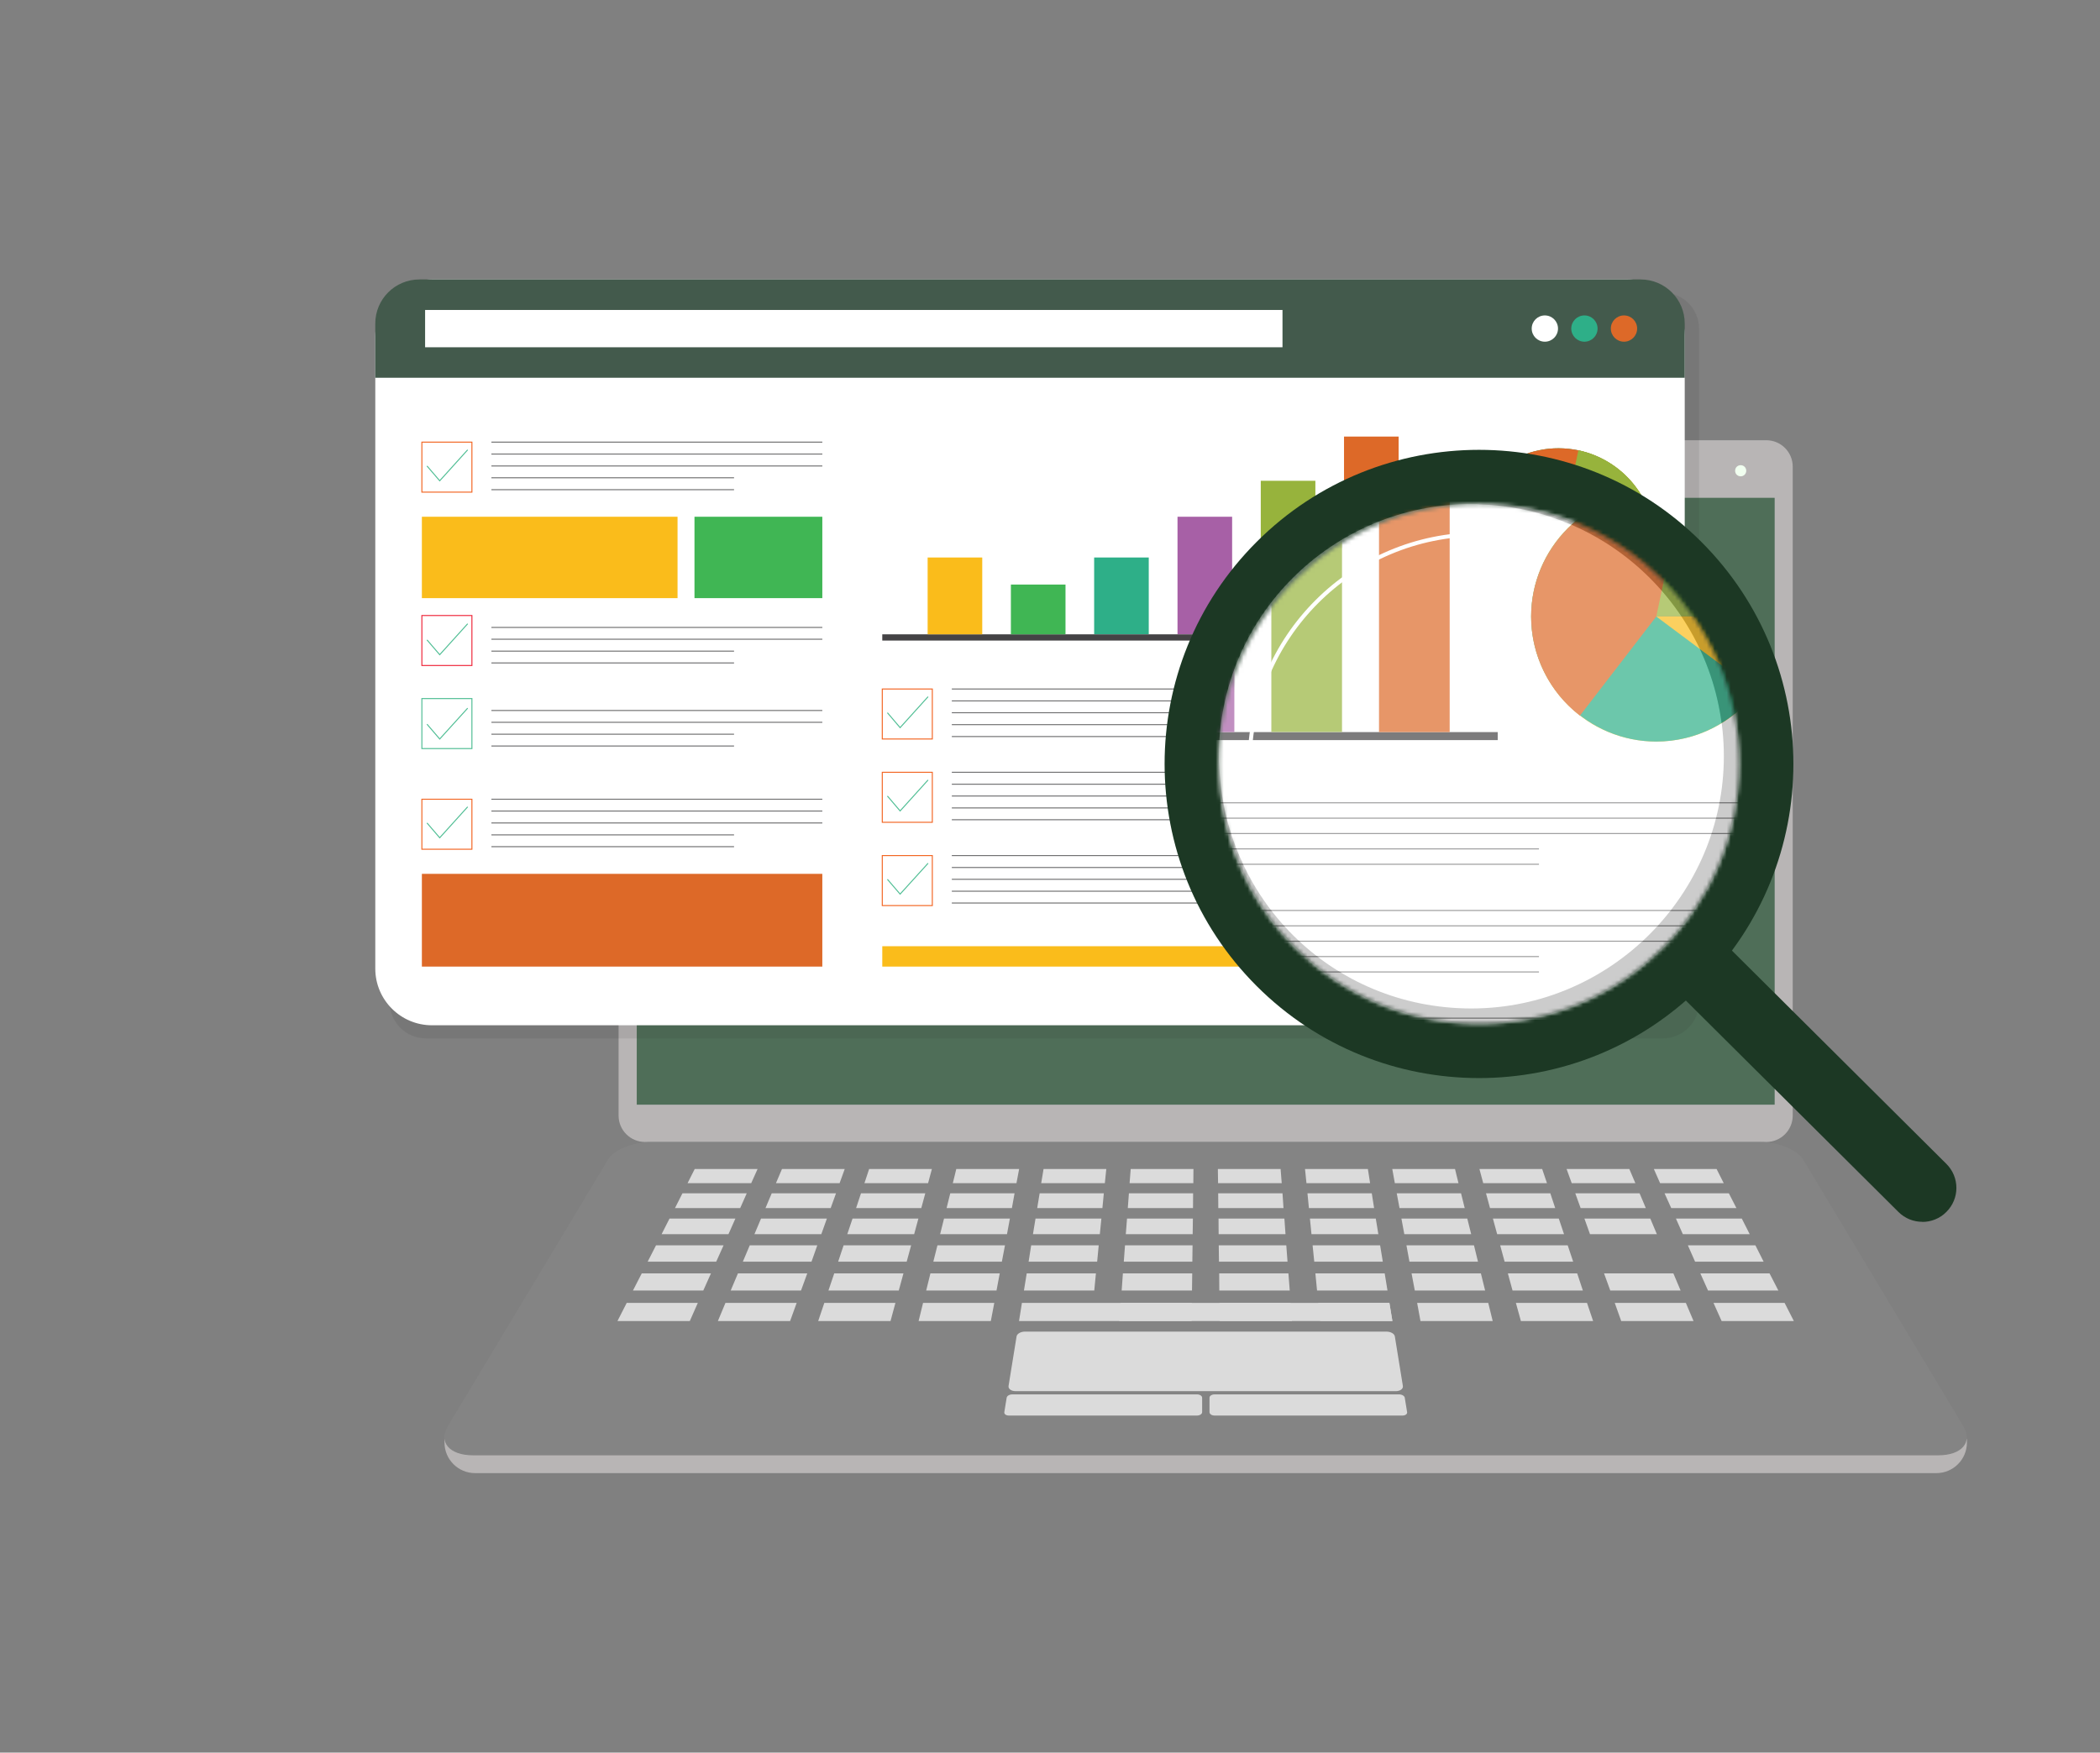 <svg xmlns="http://www.w3.org/2000/svg" fill="none" viewBox="0 0 526 439" height="439" width="526">
<rect x="0" y="0" width="526" height="439" fill="#808080" stroke="none"/>
<path fill="#B8B5B5" d="M442.419 110.275H161.557C157.904 110.275 154.941 113.235 154.941 116.886V279.439C154.941 283.09 157.904 286.049 161.557 286.049H442.419C446.073 286.049 449.035 283.09 449.035 279.439V116.886C449.035 113.235 446.073 110.275 442.419 110.275Z"></path>
<path fill="#4F6E58" d="M444.512 124.695H159.491V276.706H444.512V124.695Z"></path>
<path fill="#B8B5B5" d="M111.336 360.492V361.357C111.336 365.568 114.77 368.999 118.985 368.999H485.018C489.233 368.999 492.667 365.568 492.667 361.357V360.492H111.336Z"></path>
<path fill="#848484" d="M485.521 364.537H118.455C112.565 364.537 109.773 361.218 112.174 357.257L152.317 290.428C153.769 288.002 158.542 286.077 163.009 286.077H440.939C445.406 286.077 450.179 288.002 451.631 290.428L491.774 357.257C494.175 361.246 491.383 364.537 485.493 364.537H485.521Z"></path>
<path fill="#DBDBDB" d="M188.161 296.368H172.221L174.007 292.826H189.752L188.161 296.368Z"></path>
<path fill="#DBDBDB" d="M210.297 296.368H194.357L195.865 292.826H211.582L210.297 296.368Z"></path>
<path fill="#DBDBDB" d="M232.463 296.368H216.523L217.696 292.826H233.413L232.463 296.368Z"></path>
<path fill="#DBDBDB" d="M254.6 296.368H238.66L239.526 292.826H255.27L254.6 296.368Z"></path>
<path fill="#DBDBDB" d="M276.738 296.368H260.798L261.384 292.826H277.101L276.738 296.368Z"></path>
<path fill="#DBDBDB" d="M298.902 296.368H282.935L283.214 292.826H298.93L298.902 296.368Z"></path>
<path fill="#DBDBDB" d="M321.041 296.368H305.101L305.045 292.826H320.762L321.041 296.368Z"></path>
<path fill="#DBDBDB" d="M343.178 296.368H327.238L326.875 292.826H342.62L343.178 296.368Z"></path>
<path fill="#DBDBDB" d="M365.314 296.368H349.374L348.732 292.826H364.449L365.314 296.368Z"></path>
<path fill="#DBDBDB" d="M387.48 296.368H371.513L370.563 292.826H386.28L387.48 296.368Z"></path>
<path fill="#DBDBDB" d="M409.618 296.368H393.678L392.394 292.826H408.11L409.618 296.368Z"></path>
<path fill="#DBDBDB" d="M431.754 296.368H415.814L414.251 292.826H429.968L431.754 296.368Z"></path>
<path fill="#DBDBDB" d="M185.396 302.617H169.065L170.936 298.907H187.043L185.396 302.617Z"></path>
<path fill="#DBDBDB" d="M208.064 302.617H191.733L193.297 298.907H209.404L208.064 302.617Z"></path>
<path fill="#DBDBDB" d="M230.76 302.617H214.429L215.657 298.907H231.764L230.76 302.617Z"></path>
<path fill="#DBDBDB" d="M253.455 302.617H237.097L238.018 298.907H254.125L253.455 302.617Z"></path>
<path fill="#DBDBDB" d="M276.123 302.617H259.792L260.406 298.907H276.486L276.123 302.617Z"></path>
<path fill="#DBDBDB" d="M298.818 302.617H282.487L282.766 298.907H298.846L298.818 302.617Z"></path>
<path fill="#DBDBDB" d="M321.487 302.617H305.156L305.128 298.907H321.235L321.487 302.617Z"></path>
<path fill="#DBDBDB" d="M344.182 302.617H327.851L327.488 298.907H343.596L344.182 302.617Z"></path>
<path fill="#DBDBDB" d="M366.877 302.617H350.547L349.849 298.907H365.956L366.877 302.617Z"></path>
<path fill="#DBDBDB" d="M389.545 302.617H373.214L372.209 298.907H388.316L389.545 302.617Z"></path>
<path fill="#DBDBDB" d="M412.241 302.617H395.91L394.57 298.907H410.678L412.241 302.617Z"></path>
<path fill="#DBDBDB" d="M434.936 302.617H418.606L416.931 298.907H433.038L434.936 302.617Z"></path>
<path fill="#DBDBDB" d="M182.466 309.143H165.717L167.699 305.238H184.197L182.466 309.143Z"></path>
<path fill="#DBDBDB" d="M205.72 309.143H188.971L190.618 305.238H207.116L205.72 309.143Z"></path>
<path fill="#DBDBDB" d="M228.974 309.143H212.225L213.537 305.238H230.035L228.974 309.143Z"></path>
<path fill="#DBDBDB" d="M252.228 309.143H235.479L236.456 305.238H252.954L252.228 309.143Z"></path>
<path fill="#DBDBDB" d="M275.482 309.143H258.732L259.374 305.238H275.873L275.482 309.143Z"></path>
<path fill="#DBDBDB" d="M298.736 309.143H281.986L282.293 305.238H298.792L298.736 309.143Z"></path>
<path fill="#DBDBDB" d="M321.989 309.143H305.24L305.212 305.238H321.71L321.989 309.143Z"></path>
<path fill="#DBDBDB" d="M345.244 309.143H328.494L328.104 305.238H344.602L345.244 309.143Z"></path>
<path fill="#DBDBDB" d="M368.498 309.143H351.748L351.022 305.238H367.521L368.498 309.143Z"></path>
<path fill="#DBDBDB" d="M391.752 309.143H375.002L373.941 305.238H390.44L391.752 309.143Z"></path>
<path fill="#DBDBDB" d="M415.006 309.143H398.256L396.86 305.238H413.359L415.006 309.143Z"></path>
<path fill="#DBDBDB" d="M438.26 309.143H421.51L419.779 305.238H436.278L438.26 309.143Z"></path>
<path fill="#DBDBDB" d="M179.396 316.033H162.228L164.321 311.933H181.238L179.396 316.033Z"></path>
<path fill="#DBDBDB" d="M203.264 316.033H186.067L187.798 311.933H204.715L203.264 316.033Z"></path>
<path fill="#DBDBDB" d="M227.104 316.033H209.936L211.303 311.933H228.22L227.104 316.033Z"></path>
<path fill="#DBDBDB" d="M250.944 316.033H233.775L234.808 311.933H251.725L250.944 316.033Z"></path>
<path fill="#DBDBDB" d="M274.812 316.033H257.644L258.286 311.933H275.203L274.812 316.033Z"></path>
<path fill="#DBDBDB" d="M298.652 316.033H281.483L281.79 311.933H298.707L298.652 316.033Z"></path>
<path fill="#DBDBDB" d="M322.492 316.033H305.323L305.268 311.933H322.185L322.492 316.033Z"></path>
<path fill="#DBDBDB" d="M346.359 316.033H329.191L328.772 311.933H345.689L346.359 316.033Z"></path>
<path fill="#DBDBDB" d="M370.2 316.033H353.032L352.278 311.933H369.195L370.2 316.033Z"></path>
<path fill="#DBDBDB" d="M394.041 316.033H376.872L375.756 311.933H392.673L394.041 316.033Z"></path>
<path fill="#DBDBDB" d="M441.748 316.033H424.58L422.766 311.933H439.683L441.748 316.033Z"></path>
<path fill="#DBDBDB" d="M176.157 323.256H158.542L160.747 318.961H178.083L176.157 323.256Z"></path>
<path fill="#DBDBDB" d="M200.639 323.256H183.024L184.839 318.961H202.203L200.639 323.256Z"></path>
<path fill="#DBDBDB" d="M225.122 323.256H207.507L208.958 318.961H226.294L225.122 323.256Z"></path>
<path fill="#DBDBDB" d="M249.603 323.256H231.988L233.049 318.961H250.413L249.603 323.256Z"></path>
<path fill="#DBDBDB" d="M274.087 323.256H256.472L257.17 318.961H274.505L274.087 323.256Z"></path>
<path fill="#DBDBDB" d="M299.825 354.58H252.702C251.977 354.58 251.474 354.189 251.558 353.715L252.144 350.117C252.228 349.643 252.842 349.28 253.54 349.28H299.852C300.55 349.28 301.109 349.671 301.109 350.117V353.715C301.109 354.189 300.522 354.58 299.797 354.58H299.825Z"></path>
<path fill="#DBDBDB" d="M351.301 354.58H304.235C303.509 354.58 302.951 354.189 302.951 353.715V350.117C302.951 349.643 303.51 349.28 304.207 349.28H350.464C351.162 349.28 351.804 349.671 351.86 350.117L352.446 353.715C352.53 354.189 351.999 354.58 351.301 354.58Z"></path>
<path fill="#DBDBDB" d="M298.568 323.256H280.953L281.26 318.961H298.624L298.568 323.256Z"></path>
<path fill="#DBDBDB" d="M323.051 323.256H305.408L305.38 318.961H322.716L323.051 323.256Z"></path>
<path fill="#DBDBDB" d="M347.532 323.256H329.889L329.471 318.961H346.834L347.532 323.256Z"></path>
<path fill="#DBDBDB" d="M371.987 323.256H354.372L353.562 318.961H370.926L371.987 323.256Z"></path>
<path fill="#DBDBDB" d="M396.469 323.256H378.854L377.682 318.961H395.045L396.469 323.256Z"></path>
<path fill="#DBDBDB" d="M420.952 323.256H403.337L401.773 318.961H419.137L420.952 323.256Z"></path>
<path fill="#DBDBDB" d="M445.434 323.256H427.819L425.893 318.961H443.228L445.434 323.256Z"></path>
<path fill="#DBDBDB" d="M172.78 330.9H154.662L156.979 326.354H174.789L172.78 330.9Z"></path>
<path fill="#DBDBDB" d="M197.903 330.9H179.813L181.712 326.354H199.55L197.903 330.9Z"></path>
<path fill="#DBDBDB" d="M223.056 330.9H204.938L206.474 326.354H224.284L223.056 330.9Z"></path>
<path fill="#DBDBDB" d="M248.179 330.9H230.09L231.206 326.354H249.045L248.179 330.9Z"></path>
<path fill="#DBDBDB" d="M348.761 330.9H255.243L255.969 326.354H348.008L348.761 330.9Z"></path>
<path fill="#DBDBDB" d="M349.599 348.471H254.406C253.289 348.471 252.507 347.885 252.619 347.16L254.629 334.748C254.741 334.079 255.69 333.549 256.723 333.549H347.282C348.343 333.549 349.264 334.079 349.375 334.748L351.385 347.16C351.497 347.885 350.715 348.471 349.599 348.471Z"></path>
<path fill="#DBDBDB" d="M298.485 330.9H280.367L280.702 326.354H298.54L298.485 330.9Z"></path>
<path fill="#DBDBDB" d="M323.608 330.9H305.519L305.463 326.354H323.273L323.608 330.9Z"></path>
<path fill="#DBDBDB" d="M348.76 330.9H330.643L330.196 326.354H348.007L348.76 330.9Z"></path>
<path fill="#DBDBDB" d="M373.885 330.9H355.795L354.958 326.354H372.768L373.885 330.9Z"></path>
<path fill="#DBDBDB" d="M399.038 330.9H380.949L379.692 326.354H397.503L399.038 330.9Z"></path>
<path fill="#DBDBDB" d="M424.19 330.9H406.072L404.453 326.354H422.263L424.19 330.9Z"></path>
<path fill="#DBDBDB" d="M449.314 330.9H431.224L429.187 326.354H446.997L449.314 330.9Z"></path>
<path fill="#F1FFF0" d="M335.724 116.913H268.224C267.777 116.913 267.414 117.275 267.414 117.722V118.085C267.414 118.531 267.777 118.893 268.224 118.893H335.724C336.171 118.893 336.534 118.531 336.534 118.085V117.722C336.534 117.275 336.171 116.913 335.724 116.913Z"></path>
<path fill="#F1FFF0" d="M437.394 117.918C437.394 118.699 436.78 119.313 435.998 119.313C435.217 119.313 434.603 118.699 434.603 117.918C434.603 117.137 435.217 116.523 435.998 116.523C436.78 116.523 437.394 117.137 437.394 117.918Z"></path>
<g opacity="0.1" style="mix-blend-mode:multiply">
<path fill="#2D2D2D" d="M416.513 73.291H106.674C101.664 73.291 97.602 77.35 97.602 82.356V251.045C97.602 256.052 101.664 260.11 106.674 260.11H416.513C421.523 260.11 425.585 256.052 425.585 251.045V82.356C425.585 77.35 421.523 73.291 416.513 73.291Z"></path>
</g>
<path fill="white" d="M407.775 70H108.209C100.362 70 94 76.356 94 84.197V242.622C94 250.463 100.362 256.819 108.209 256.819H407.775C415.622 256.819 421.984 250.463 421.984 242.622V84.197C421.984 76.356 415.622 70 407.775 70Z"></path>
<path fill="#435A4C" d="M410.929 70H105.055C98.941 70 94 74.937 94 81.045V94.629H421.984V81.045C421.984 74.937 417.043 70 410.929 70Z"></path>
<path stroke-miterlimit="10" stroke-width="0.25" stroke="#F26522" fill="white" d="M118.203 110.75H105.669V123.273H118.203V110.75Z"></path>
<path stroke-miterlimit="10" stroke-width="0.25" stroke="#707071" d="M123.088 110.75H205.97"></path>
<path stroke-miterlimit="10" stroke-width="0.25" stroke="#707071" d="M123.088 113.734H205.97"></path>
<path stroke-miterlimit="10" stroke-width="0.25" stroke="#707071" d="M123.088 116.719H205.97"></path>
<path stroke-miterlimit="10" stroke-width="0.25" stroke="#707071" d="M123.088 119.675H183.861"></path>
<path stroke-miterlimit="10" stroke-width="0.25" stroke="#707071" d="M123.088 122.66H183.861"></path>
<path stroke-miterlimit="10" stroke-width="0.25" stroke="#EE2639" fill="white" d="M118.203 154.178H105.669V166.701H118.203V154.178Z"></path>
<path stroke-miterlimit="10" stroke-width="0.25" stroke="#707071" d="M123.088 157.161H205.97"></path>
<path stroke-miterlimit="10" stroke-width="0.25" stroke="#707071" d="M123.088 160.118H205.97"></path>
<path stroke-miterlimit="10" stroke-width="0.25" stroke="#707071" d="M123.088 163.103H183.861"></path>
<path stroke-miterlimit="10" stroke-width="0.25" stroke="#707071" d="M123.088 166.06H183.861"></path>
<path stroke-miterlimit="10" stroke-width="0.25" stroke="#4EBD93" fill="white" d="M118.203 174.984H105.669V187.508H118.203V174.984Z"></path>
<path stroke-miterlimit="10" stroke-width="0.25" stroke="#707071" d="M123.088 177.969H205.97"></path>
<path stroke-miterlimit="10" stroke-width="0.25" stroke="#707071" d="M123.088 180.926H205.97"></path>
<path stroke-miterlimit="10" stroke-width="0.25" stroke="#707071" d="M123.088 183.91H183.861"></path>
<path stroke-miterlimit="10" stroke-width="0.25" stroke="#707071" d="M123.088 186.866H183.861"></path>
<path fill="white" d="M106.953 116.719L110.136 120.429L117.142 112.675"></path>
<path stroke-miterlimit="10" stroke-width="0.25" stroke="#4EBD93" d="M106.953 116.719L110.136 120.429L117.142 112.675"></path>
<path fill="white" d="M106.953 160.286L110.136 163.995L117.142 156.241"></path>
<path stroke-miterlimit="10" stroke-width="0.25" stroke="#4EBD93" d="M106.953 160.286L110.136 163.995L117.142 156.241"></path>
<path fill="white" d="M106.953 181.4L110.136 185.11L117.142 177.384"></path>
<path stroke-miterlimit="10" stroke-width="0.25" stroke="#4EBD93" d="M106.953 181.4L110.136 185.11L117.142 177.384"></path>
<path fill="#FABC1B" d="M169.708 129.438H105.669V149.826H169.708V129.438Z"></path>
<path fill="#40B654" d="M205.971 129.438H173.951V149.826H205.971V129.438Z"></path>
<path stroke-miterlimit="10" stroke-width="0.25" stroke="#F26522" fill="white" d="M118.203 200.199H105.669V212.723H118.203V200.199Z"></path>
<path stroke-miterlimit="10" stroke-width="0.25" stroke="#707071" d="M123.088 200.199H205.97"></path>
<path stroke-miterlimit="10" stroke-width="0.25" stroke="#707071" d="M123.088 203.156H205.97"></path>
<path stroke-miterlimit="10" stroke-width="0.25" stroke="#707071" d="M123.088 206.14H205.97"></path>
<path stroke-miterlimit="10" stroke-width="0.25" stroke="#707071" d="M123.088 209.124H183.861"></path>
<path stroke-miterlimit="10" stroke-width="0.25" stroke="#707071" d="M123.088 212.081H183.861"></path>
<path fill="white" d="M106.953 206.14L110.136 209.85L117.142 202.096"></path>
<path stroke-miterlimit="10" stroke-width="0.25" stroke="#4EBD93" d="M106.953 206.14L110.136 209.85L117.142 202.096"></path>
<path fill="#DD6928" d="M205.971 218.887H105.669V242.121H205.971V218.887Z"></path>
<path fill="#444345" d="M359.62 158.891H220.989V160.453H359.62V158.891Z"></path>
<path fill="#FABC1B" d="M246.029 139.646H232.351V158.891H246.029V139.646Z"></path>
<path fill="#40B654" d="M266.883 146.424H253.204V158.891H266.883V146.424Z"></path>
<path fill="#2EAF88" d="M287.736 139.646H274.058V158.863H287.736V139.646Z"></path>
<path fill="#A760A6" d="M308.617 129.438H294.938V158.863H308.617V129.438Z"></path>
<path fill="#97B33C" d="M329.471 120.429H315.792V158.891H329.471V120.429Z"></path>
<path fill="#DD6928" d="M350.323 109.355H336.645V158.891H350.323V109.355Z"></path>
<path fill="#FABC1B" d="M399.589 158.919C411.964 153.83 417.867 139.681 412.774 127.317C407.681 114.952 393.52 109.054 381.145 114.142C368.769 119.231 362.866 133.38 367.959 145.745C373.052 158.109 387.213 164.008 399.589 158.919Z"></path>
<path fill="#2EAF88" d="M390.355 136.494L409.784 150.998C405.206 157.106 398.004 160.704 390.355 160.704C377.067 160.704 366.124 149.771 366.124 136.494C366.124 123.218 377.067 112.284 390.355 112.284C403.643 112.284 414.586 123.218 414.586 136.494H390.355Z"></path>
<path fill="#DD6928" d="M390.355 136.494L375.559 155.684C369.613 151.11 366.096 143.997 366.096 136.494C366.096 123.218 377.039 112.284 390.327 112.284C403.615 112.284 414.558 123.218 414.558 136.494H390.327H390.355Z"></path>
<path fill="#97B33C" d="M390.354 136.494L395.351 112.786C400.795 113.93 405.68 116.914 409.17 121.237C412.659 125.561 414.585 130.944 414.585 136.494H390.354Z"></path>
<path stroke-miterlimit="10" stroke-width="0.25" stroke="#F26522" fill="white" d="M233.523 172.586H220.989V185.109H233.523V172.586Z"></path>
<path stroke-miterlimit="10" stroke-width="0.25" stroke="#707071" d="M238.408 172.586H414.585"></path>
<path stroke-miterlimit="10" stroke-width="0.25" stroke="#707071" d="M238.408 175.57H414.585"></path>
<path stroke-miterlimit="10" stroke-width="0.25" stroke="#707071" d="M238.408 178.526H414.585"></path>
<path stroke-miterlimit="10" stroke-width="0.25" stroke="#707071" d="M238.408 181.512H367.603"></path>
<path stroke-miterlimit="10" stroke-width="0.25" stroke="#707071" d="M238.408 184.496H367.603"></path>
<path fill="white" d="M222.273 178.527L225.456 182.265L232.463 174.511"></path>
<path stroke-miterlimit="10" stroke-width="0.25" stroke="#4EBD93" d="M222.273 178.527L225.456 182.265L232.463 174.511"></path>
<path stroke-miterlimit="10" stroke-width="0.25" stroke="#F26522" fill="white" d="M233.523 193.449H220.989V205.973H233.523V193.449Z"></path>
<path stroke-miterlimit="10" stroke-width="0.25" stroke="#707071" d="M238.408 193.449H414.585"></path>
<path stroke-miterlimit="10" stroke-width="0.25" stroke="#707071" d="M238.408 196.435H414.585"></path>
<path stroke-miterlimit="10" stroke-width="0.25" stroke="#707071" d="M238.408 199.391H414.585"></path>
<path stroke-miterlimit="10" stroke-width="0.25" stroke="#707071" d="M238.408 202.375H367.603"></path>
<path stroke-miterlimit="10" stroke-width="0.25" stroke="#707071" d="M238.408 205.331H367.603"></path>
<path fill="white" d="M222.273 199.39L225.456 203.128L232.463 195.374"></path>
<path stroke-miterlimit="10" stroke-width="0.25" stroke="#4EBD93" d="M222.273 199.39L225.456 203.128L232.463 195.374"></path>
<path stroke-miterlimit="10" stroke-width="0.25" stroke="#F26522" fill="white" d="M233.523 214.312H220.989V226.835H233.523V214.312Z"></path>
<path stroke-miterlimit="10" stroke-width="0.25" stroke="#707071" d="M238.408 214.312H414.585"></path>
<path stroke-miterlimit="10" stroke-width="0.25" stroke="#707071" d="M238.408 217.296H414.585"></path>
<path stroke-miterlimit="10" stroke-width="0.25" stroke="#707071" d="M238.408 220.253H414.585"></path>
<path stroke-miterlimit="10" stroke-width="0.25" stroke="#707071" d="M238.408 223.236H367.603"></path>
<path stroke-miterlimit="10" stroke-width="0.25" stroke="#707071" d="M238.408 226.193H367.603"></path>
<path fill="white" d="M222.273 220.253L225.456 223.962L232.463 216.236"></path>
<path stroke-miterlimit="10" stroke-width="0.25" stroke="#4EBD93" d="M222.273 220.253L225.456 223.962L232.463 216.236"></path>
<path fill="#FABC1B" d="M414.586 237.016H220.989V242.12H414.586V237.016Z"></path>
<path fill="white" d="M321.235 77.643H106.479V86.986H321.235V77.643Z"></path>
<path fill="#DD6928" d="M406.77 85.591C408.589 85.591 410.064 84.118 410.064 82.3C410.064 80.482 408.589 79.009 406.77 79.009C404.95 79.009 403.476 80.482 403.476 82.3C403.476 84.118 404.95 85.591 406.77 85.591Z"></path>
<path fill="#2EAF88" d="M396.86 85.591C398.679 85.591 400.154 84.118 400.154 82.3C400.154 80.482 398.679 79.009 396.86 79.009C395.04 79.009 393.565 80.482 393.565 82.3C393.565 84.118 395.04 85.591 396.86 85.591Z"></path>
<path fill="white" d="M386.949 85.591C388.769 85.591 390.243 84.118 390.243 82.3C390.243 80.482 388.769 79.009 386.949 79.009C385.13 79.009 383.655 80.482 383.655 82.3C383.655 84.118 385.13 85.591 386.949 85.591Z"></path>
<path fill="#1C3824" d="M426.139 246.998C456.893 216.271 456.893 166.452 426.139 135.724C395.385 104.997 345.523 104.997 314.769 135.724C284.015 166.452 284.015 216.271 314.769 246.998C345.523 277.726 395.385 277.726 426.139 246.998Z"></path>
<mask height="131" width="131" y="126" x="305" maskUnits="userSpaceOnUse" style="mask-type:luminance" id="mask0_1069_160">
<path fill="white" d="M370.45 256.428C406.419 256.428 435.578 227.295 435.578 191.357C435.578 155.419 406.419 126.285 370.45 126.285C334.481 126.285 305.322 155.419 305.322 191.357C305.322 227.295 334.481 256.428 370.45 256.428Z"></path>
</mask>
<g mask="url(#mask0_1069_160)">
<g opacity="0.1" style="mix-blend-mode:multiply">
<path fill="#2D2D2D" d="M451.379 72.677H45.398C40.387 72.677 36.325 76.735 36.325 81.742V305.211C36.325 310.217 40.387 314.275 45.398 314.275H451.379C456.389 314.275 460.451 310.217 460.451 305.211V81.742C460.451 76.735 456.389 72.677 451.379 72.677Z"></path>
</g>
<path fill="white" d="M446.688 68.438H40.707C35.697 68.438 31.635 72.496 31.635 77.502V300.971C31.635 305.978 35.697 310.036 40.707 310.036H446.688C451.699 310.036 455.761 305.978 455.761 300.971V77.502C455.761 72.496 451.699 68.438 446.688 68.438Z"></path>
<path fill="#444345" d="M375.14 183.38H195.864V185.388H375.14V183.38Z"></path>
<path fill="#A760A6" d="M309.175 145.308H291.477V183.38H309.175V145.308Z"></path>
<path fill="#97B33C" d="M336.141 133.62H318.442V183.351H336.141V133.62Z"></path>
<path fill="#DD6928" d="M363.108 119.312H345.409V183.38H363.108V119.312Z"></path>
<path fill="#FABC1B" d="M437.029 176.574C449.272 164.342 449.272 144.51 437.029 132.277C424.786 120.045 404.937 120.045 392.694 132.277C380.451 144.51 380.451 164.342 392.694 176.574C404.937 188.806 424.786 188.806 437.029 176.574Z"></path>
<path fill="#2EAF88" d="M414.864 154.428L439.961 173.171C434.042 181.065 424.718 185.75 414.864 185.75C397.668 185.75 383.515 171.609 383.515 154.428C383.515 137.247 397.668 123.105 414.864 123.105C432.06 123.105 446.214 137.247 446.214 154.428H414.864Z"></path>
<path fill="#DD6928" d="M414.864 154.428L395.742 179.252C388.037 173.339 383.515 164.134 383.515 154.428C383.515 137.247 397.668 123.105 414.864 123.105C432.06 123.105 446.214 137.247 446.214 154.428H414.864Z"></path>
<path fill="#97B33C" d="M414.863 154.428L421.312 123.775C428.347 125.254 434.656 129.103 439.206 134.681C443.728 140.259 446.213 147.232 446.213 154.401H414.863V154.428Z"></path>
<path stroke-miterlimit="10" stroke-width="0.25" stroke="#707071" d="M218.393 201.091H446.214"></path>
<path stroke-miterlimit="10" stroke-width="0.25" stroke="#707071" d="M218.393 204.939H446.214"></path>
<path stroke-miterlimit="10" stroke-width="0.25" stroke="#707071" d="M218.393 208.789H446.214"></path>
<path stroke-miterlimit="10" stroke-width="0.25" stroke="#707071" d="M218.393 212.638H385.469"></path>
<path stroke-miterlimit="10" stroke-width="0.25" stroke="#707071" d="M218.393 216.487H385.469"></path>
<path stroke-miterlimit="10" stroke-width="0.25" stroke="#707071" d="M218.393 228.062H446.214"></path>
<path stroke-miterlimit="10" stroke-width="0.25" stroke="#707071" d="M218.393 231.911H446.214"></path>
<path stroke-miterlimit="10" stroke-width="0.25" stroke="#707071" d="M218.393 235.761H446.214"></path>
<path stroke-miterlimit="10" stroke-width="0.25" stroke="#707071" d="M218.393 239.609H385.469"></path>
<path stroke-miterlimit="10" stroke-width="0.25" stroke="#707071" d="M218.393 243.459H385.469"></path>
<path stroke-miterlimit="10" stroke-width="0.25" stroke="#707071" d="M218.393 255.033H446.214"></path>
</g>
<path fill="white" d="M368.525 252.608C403.446 252.608 431.755 224.323 431.755 189.433C431.755 154.542 403.446 126.258 368.525 126.258C333.605 126.258 305.296 154.542 305.296 189.433C305.296 224.323 333.605 252.608 368.525 252.608Z" opacity="0.3"></path>
<path fill="#545554" d="M370.451 126.286C370.228 126.286 370.005 126.314 369.781 126.314C404.118 126.983 431.783 154.958 431.783 189.433C431.783 223.907 403.476 252.608 368.553 252.608C333.63 252.608 306.049 224.995 305.379 190.66C305.379 190.883 305.352 191.106 305.352 191.329C305.352 227.282 334.524 256.401 370.479 256.401C406.435 256.401 435.607 227.254 435.607 191.329C435.607 155.405 406.435 126.258 370.479 126.258L370.451 126.286Z" opacity="0.3"></path>
<path fill="#1C3824" d="M481.5 306.049C479.323 306.049 477.173 305.24 475.498 303.566L420.225 248.591C416.903 245.272 416.875 239.917 420.225 236.57C423.547 233.251 428.906 233.223 432.256 236.57L487.53 291.545C490.852 294.864 490.88 300.219 487.53 303.566C485.883 305.24 483.677 306.076 481.5 306.076V306.049Z"></path>
<path stroke-linecap="round" stroke-miterlimit="10" stroke="white" d="M313.001 191.358C313.001 159.589 338.767 133.845 370.564 133.845"></path>
</svg>
